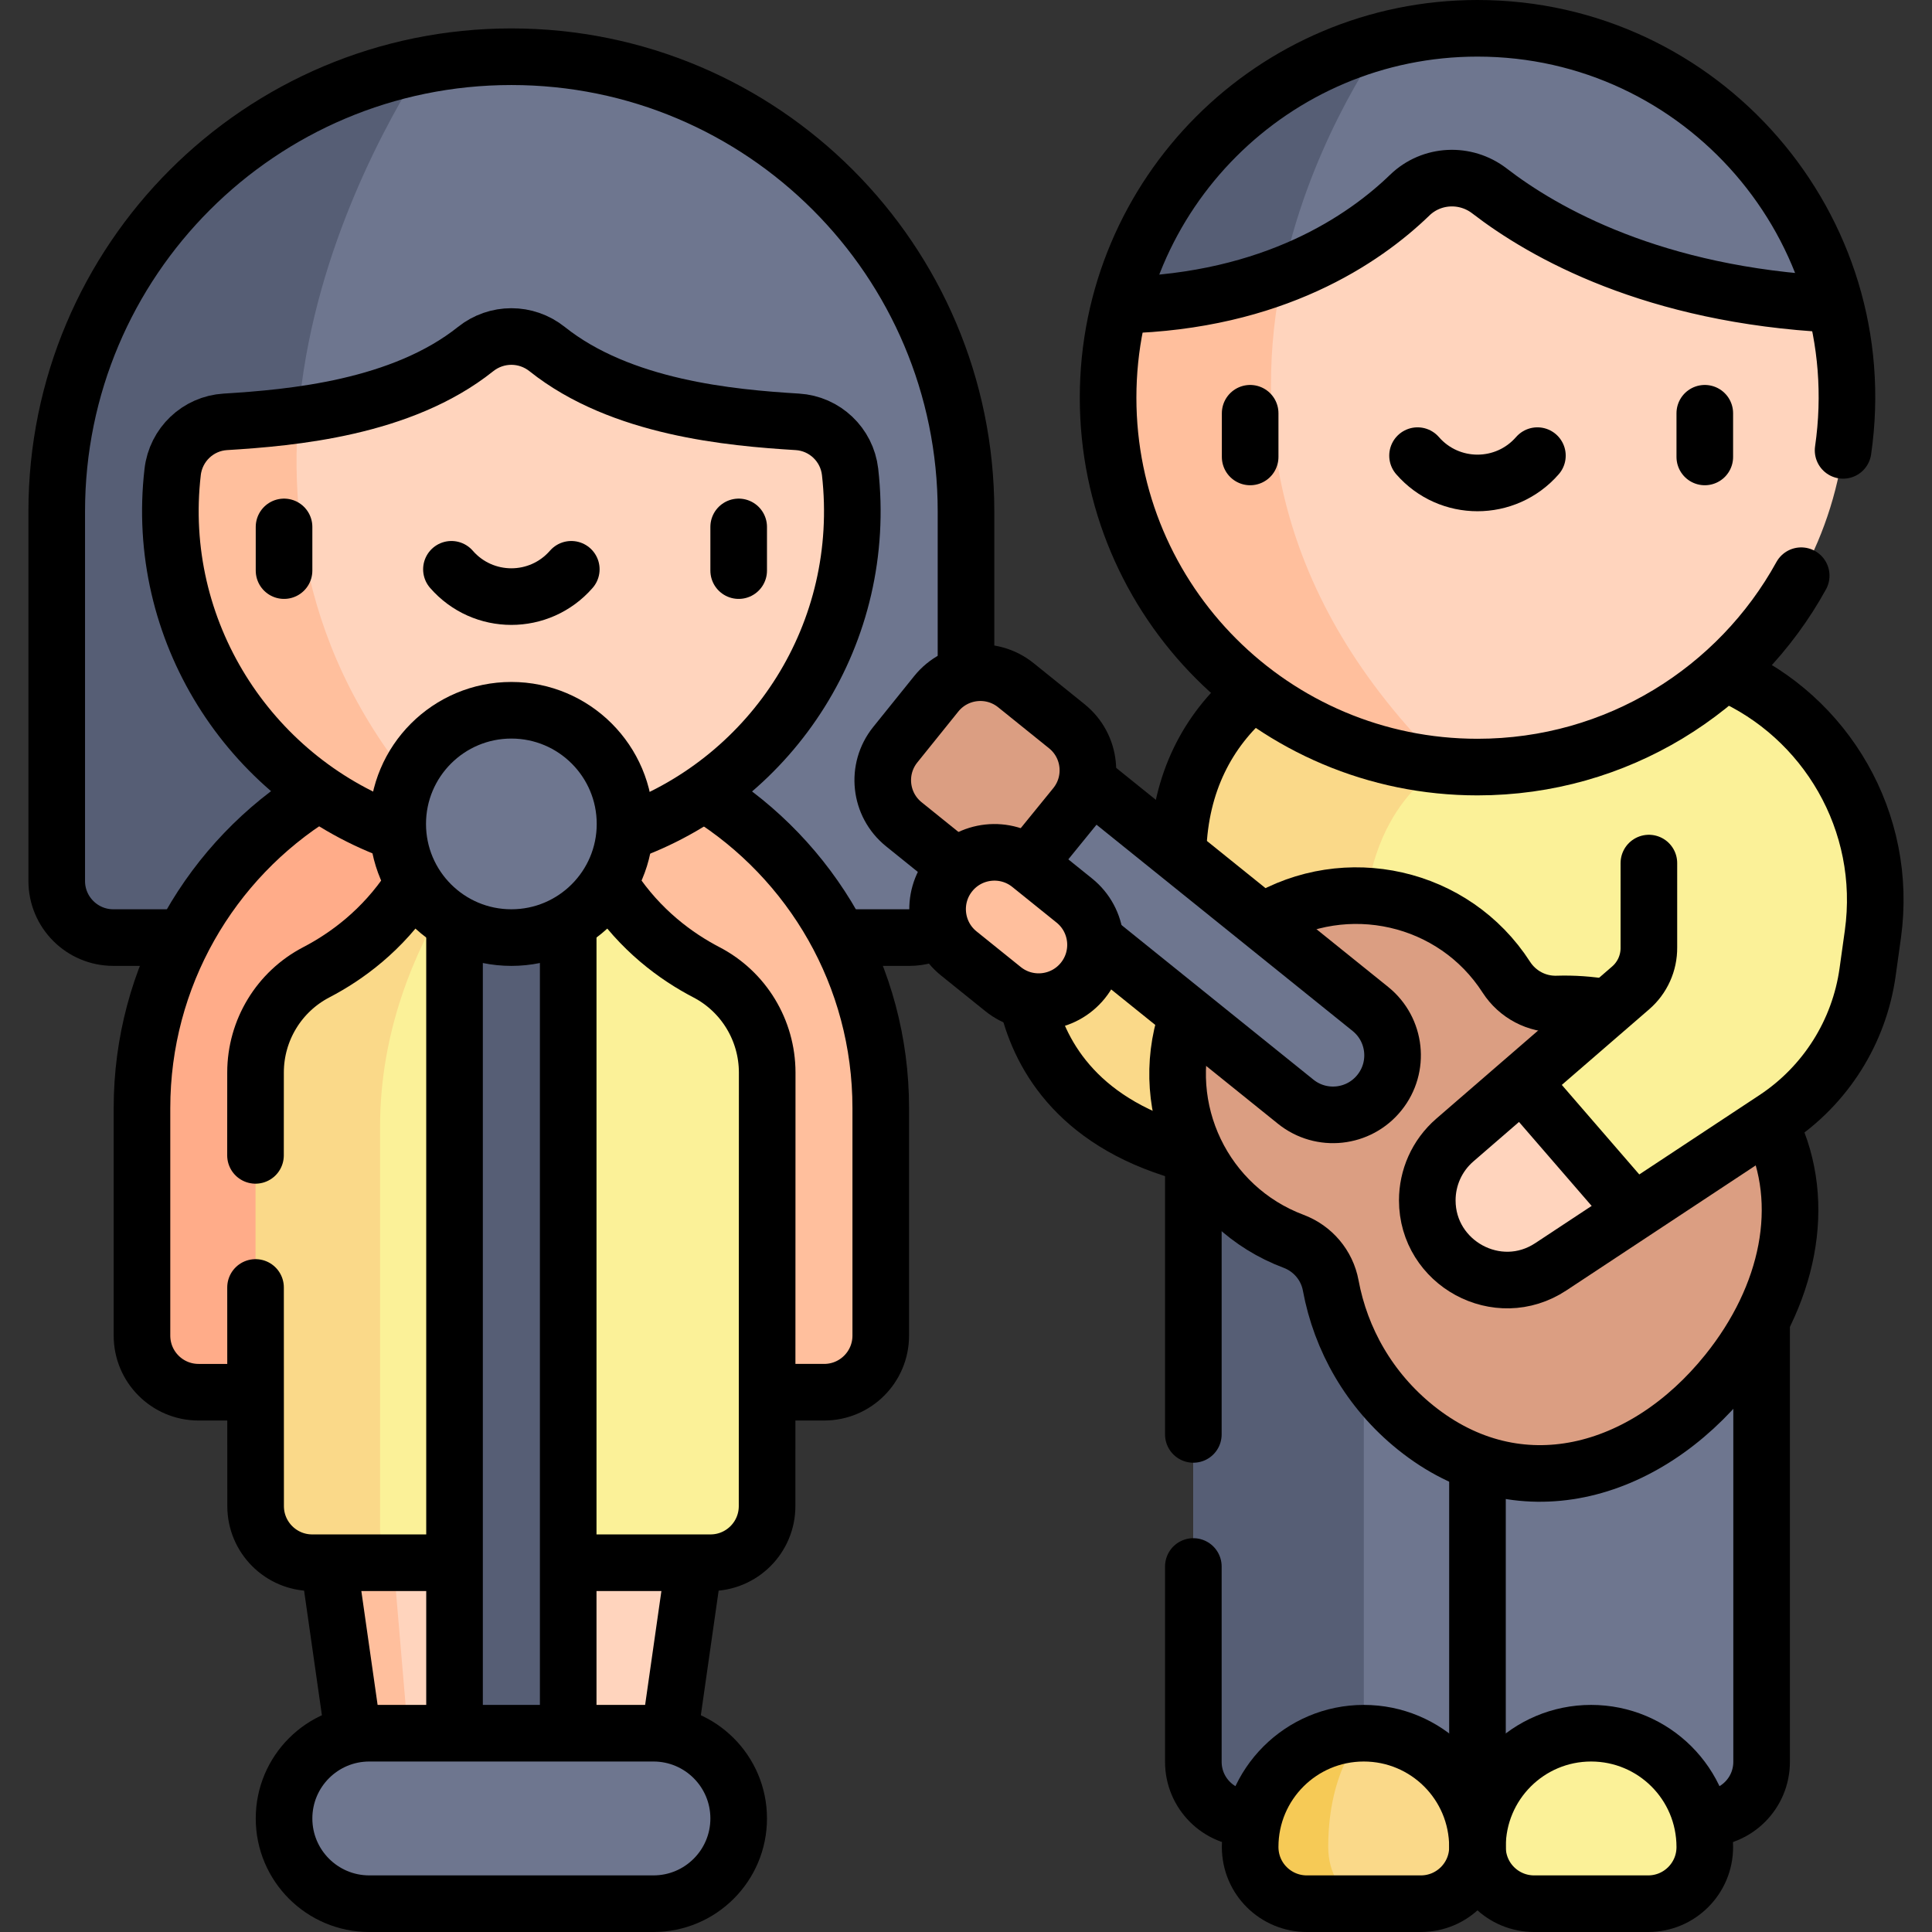 <?xml version="1.0" encoding="UTF-8"?> <svg xmlns="http://www.w3.org/2000/svg" xmlns:xlink="http://www.w3.org/1999/xlink" version="1.1" id="Capa_1" x="0px" y="0px" viewBox="0 0 511.941 511.941" style="enable-background:new 0 0 511.941 511.941;" xml:space="preserve"><rect x="0" y="0" width="511.941" height="511.941" fill="#333333" stroke="none"/> <g> <g> <path style="fill:#FAD989;" d="M271.03,248.441c0,0-7.529,52.706,60.235,60.235v-67.765L271.03,248.441z"></path> <polygon style="fill:#FFD4BD;" points="188.212,383.97 173.152,489.38 97.851,489.38 86.092,407.05 82.791,383.97 &#9;&#9;"></polygon> <polygon style="fill:#FFBF9D;" points="110.672,489.38 97.851,489.38 86.092,407.05 104.271,414.09 &#9;&#9;"></polygon> <path style="fill:#6E768F;" d="M255.972,135.5v97.94c0,8.28-6.72,15-15,15H30.032c-8.29,0-15-6.72-15-15V135.5&#10;&#9;&#9;&#9;c0-58.44,41.62-107.16,96.83-118.14c7.64-1.53,15.55-2.33,23.64-2.33c33.27,0,63.38,13.48,85.18,35.29&#10;&#9;&#9;&#9;C242.492,72.12,255.972,102.23,255.972,135.5z"></path> <path style="fill:#565E75;" d="M151.632,248.44h-121.6c-8.29,0-15-6.72-15-15V135.5c0-58.44,41.62-107.16,96.83-118.14&#10;&#9;&#9;&#9;c-17.69,27.95-76.53,135.4,23.64,216.02C142.052,238.65,147.382,243.66,151.632,248.44z"></path> <path style="fill:#FFBF9D;" d="M233.382,293.62v60.29c0,8.29-6.71,15-15,15H52.621c-8.29,0-15-6.71-15-15v-60.29&#10;&#9;&#9;&#9;c0-16.3,3.98-31.67,11.03-45.18l0.01-0.01l35.9-38.41l0.01-0.01c12.78-7.8,27.49-12.76,43.25-13.98c2.53-0.2,5.09-0.3,7.68-0.3&#10;&#9;&#9;&#9;C189.561,195.73,233.382,239.56,233.382,293.62z"></path> <path style="fill:#FFAC89;" d="M137.141,214.08c0,0-36.43,34.04-36.43,84.42v70.41h-48.09c-8.29,0-15-6.71-15-15v-60.29&#10;&#9;&#9;&#9;c0-27.03,10.95-51.5,28.67-69.22c16.02-16.02,37.56-26.51,61.53-28.37L137.141,214.08z"></path> <path style="fill:#FBF198;" d="M203.262,399.09c0,8.28-6.71,15-15,15h-83.99l-10.24-2.8l-6.93,2.8h-4.37c-8.28,0-15-6.72-15-15&#10;&#9;&#9;&#9;c0-10.95,0-20.99-0.01-30.18h0.01l41.96-135.05c4.75-7.58,8.57-17.05,10.48-28.85c3.7-0.87,7.53-1.42,11.44-1.64&#10;&#9;&#9;&#9;c1.29-0.07,2.59-0.11,3.89-0.11c5.27,0,10.41,0.6,15.33,1.75c4.96,30.67,22.84,45.59,36.35,52.62&#10;&#9;&#9;&#9;c9.9,5.15,16.09,15.39,16.11,26.54C203.311,300.98,203.262,333.56,203.262,399.09z"></path> <path style="fill:#FAD989;" d="M100.712,298.5v107.24c0,0,0.24,5.59,3.56,8.35h-21.54c-8.28,0-15-6.72-15-15&#10;&#9;&#9;&#9;c0-65.47-0.05-98.08-0.02-114.92c0.01-11.16,6.21-21.39,16.11-26.54c13.51-7.03,31.39-21.95,36.35-52.62&#10;&#9;&#9;&#9;c3.7-0.87,7.53-1.42,11.44-1.64l5.53,10.71C137.141,214.08,100.712,248.12,100.712,298.5z"></path> <path style="fill:#FFD4BD;" d="M225.851,135.5c0,50.31-41.12,91.02-91.59,90.34c-2.74-0.04-5.44-0.2-8.11-0.48&#10;&#9;&#9;&#9;c-7.17-0.74-14.09-2.33-20.67-4.67l-53.45-77.34l27.05-33.38c15.61-2.18,33.51-6.75,46.94-17.47c5.57-4.44,13.39-4.44,18.96,0&#10;&#9;&#9;&#9;c19.57,15.62,48.65,18.2,66.3,19.28c7.24,0.44,13.13,6.02,13.97,13.24C225.641,128.46,225.851,131.95,225.851,135.5z"></path> <path style="fill:#FFBF9D;" d="M126.152,225.36c-46.05-4.77-81.91-44.53-80.98-91.66c0.05-2.92,0.25-5.8,0.58-8.64&#10;&#9;&#9;&#9;c0.83-7.23,6.71-12.84,13.97-13.28c5.54-0.34,12.21-0.82,19.36-1.81C76.092,146.72,85.731,188.4,126.152,225.36z"></path> <rect x="120.442" y="233.382" style="fill:#565E75;" width="30.118" height="240.941"></rect> <path style="fill:#6E768F;" d="M173.148,504.441H97.854c-12.475,0-22.588-10.113-22.588-22.588v0&#10;&#9;&#9;&#9;c0-12.475,10.113-22.588,22.588-22.588h75.294c12.475,0,22.588,10.113,22.588,22.588v0&#10;&#9;&#9;&#9;C195.736,494.328,185.623,504.441,173.148,504.441z"></path> <circle style="fill:#6E768F;" cx="135.501" cy="218.323" r="30.118"></circle> <path style="fill:#FBF198;" d="M466.791,242.95v58.2h-150.58l-3.88-67.77c-0.14-1.94-0.21-3.85-0.21-5.71&#10;&#9;&#9;&#9;c0-31.19,19.81-50.8,48.18-58.42c8.98-2.42,18.82-3.63,29.16-3.63C432.172,165.62,466.791,200.24,466.791,242.95z"></path> <path style="fill:#FAD989;" d="M382.771,202.86c0,0-21.39,9.82-21.39,45.58v52.71h-45.17l-3.88-67.77&#10;&#9;&#9;&#9;c-0.14-1.94-0.21-3.85-0.21-5.71c0-31.19,19.81-50.8,48.18-58.42C372.242,187.04,382.771,202.86,382.771,202.86z"></path> <path style="fill:#6E768F;" d="M466.791,301.15v165.7c0,8.29-6.71,15-15,15h-120.58c-8.29,0-15-6.71-15-15v-165.7H466.791z"></path> <path style="fill:#565E75;" d="M361.382,301.15v180.7h-30.17c-8.29,0-15-6.71-15-15v-165.7H361.382z"></path> <path style="fill:#FAD989;" d="M391.502,489.38v0.06c0,8.28-6.72,15-15,15h-30.24c-8.28,0-15-6.72-15-15v-0.06&#10;&#9;&#9;&#9;c0-8.31,3.37-15.85,8.82-21.3c5.45-5.45,12.99-8.82,21.3-8.82C378.021,459.26,391.502,472.75,391.502,489.38z"></path> <path style="fill:#F6CA56;" d="M360.182,504.44h-13.92c-8.28,0-15-6.72-15-15v-0.06c0-8.31,3.37-15.85,8.82-21.3&#10;&#9;&#9;&#9;c5.45-5.45,12.99-8.82,21.3-8.82c0,0-9.43,9.2-9.43,30.09C351.952,496.61,355.521,501.35,360.182,504.44z"></path> <path style="fill:#FBF198;" d="M406.501,504.441h30.235c8.284,0,15-6.716,15-15v-0.059c0-16.634-13.484-30.118-30.118-30.118h0&#10;&#9;&#9;&#9;c-16.633,0-30.118,13.484-30.118,30.118v0.059C391.501,497.725,398.217,504.441,406.501,504.441z"></path> <path style="fill:#DB9E82;" d="M375.077,378.256c27.142,21.861,60.72,12.629,82.58-14.513&#10;&#9;&#9;&#9;c21.854-27.134,23.719-61.908-3.423-83.768c-12.23-9.85-27.019-14.396-41.571-13.931c-5.43,0.173-10.567-2.537-13.51-7.104&#10;&#9;&#9;&#9;c-3.033-4.706-6.97-8.96-11.782-12.501c-19.666-14.467-47.579-11.395-63.627,7.003c-17.763,20.365-14.899,51.215,5.948,68.006&#10;&#9;&#9;&#9;c4.047,3.259,8.464,5.742,13.076,7.469c5.098,1.909,8.858,6.344,9.847,11.698C355.26,354.93,362.847,368.406,375.077,378.256z"></path> <path style="fill:#6E768F;" d="M365.516,289.535L365.516,289.535c5.465-6.785,4.394-16.715-2.391-22.18l-85.997-69.263&#10;&#9;&#9;&#9;l-19.789,24.571l85.997,69.263C350.121,297.39,360.051,296.32,365.516,289.535z"></path> <path style="fill:#DB9E82;" d="M274.085,227.018l10.866-13.492c5.196-6.452,4.179-15.895-2.273-21.091l-13.492-10.866&#10;&#9;&#9;&#9;c-6.452-5.196-15.895-4.179-21.091,2.273l-10.866,13.492c-5.196,6.452-4.179,15.895,2.273,21.091l13.492,10.866&#10;&#9;&#9;&#9;C259.446,234.488,268.889,233.47,274.085,227.018z"></path> <path style="fill:#FFD4BD;" d="M433.012,321.09l-22.06,14.57c-9.656,6.383-22.504,3.687-28.81-5.34&#10;&#9;&#9;&#9;c-6.275-8.7-4.984-20.995,3.36-28.23l17.77-15.37l21.53,9.484L433.012,321.09z"></path> <path style="fill:#FBF198;" d="M496.271,247.6l-1.39,9.96c-2.21,15.88-11.15,30.04-24.53,38.88l-37.34,24.65l-14.76-17.05&#10;&#9;&#9;&#9;l-14.98-17.32l28.82-24.95c3.11-2.69,4.87-6.6,4.83-10.71V228.7l-0.86-55.55C473.891,175.88,501.512,210.04,496.271,247.6z"></path> <path style="fill:#6E768F;" d="M486.222,80.64l-98.87,12.93l-49.72-6.96l-40.92-5.73c8.82-34.21,35.67-61.18,69.82-70.17&#10;&#9;&#9;&#9;c7.97-2.09,16.34-3.21,24.97-3.21C437.012,7.5,475.271,38.56,486.222,80.64z"></path> <path style="fill:#565E75;" d="M366.532,10.71c-8.52,12.58-24.97,40.79-28.9,75.9l-40.92-5.73&#10;&#9;&#9;&#9;C305.532,46.67,332.382,19.7,366.532,10.71z"></path> <path style="fill:#FFD4BD;" d="M489.382,105.38c0,54.06-43.82,97.88-97.88,97.88c-2.94,0-5.86-0.13-8.73-0.4l-50.58-19.62&#10;&#9;&#9;&#9;l-0.01-0.01c-23.43-17.87-38.56-46.09-38.56-77.85c0-8.46,1.07-16.67,3.09-24.5l20.52,7.41l22.62-15.43&#10;&#9;&#9;&#9;c15.75-6.04,26.73-14.4,33.71-21.16c5.77-5.58,14.78-6,21.13-1.1c14.55,11.22,43.76,27.74,91.53,30.04h0.01&#10;&#9;&#9;&#9;C488.282,88.54,489.382,96.83,489.382,105.38z"></path> <path style="fill:#FFBF9D;" d="M382.771,202.86c-49.97-4.4-89.15-46.36-89.15-97.48c0-8.46,1.07-16.67,3.09-24.5&#10;&#9;&#9;&#9;c17.2-0.35,31.479-3.55,43.14-8.02C332.061,110.11,336.652,157.59,382.771,202.86z"></path> <path style="fill:#FFBF9D;" d="M254.056,252.64l11.728,9.446c6.477,5.217,15.957,4.195,21.174-2.282v0&#10;&#9;&#9;&#9;c5.217-6.477,4.195-15.957-2.282-21.174l-11.728-9.446c-6.477-5.217-15.957-4.195-21.174,2.282l0,0&#10;&#9;&#9;&#9;C246.557,237.943,247.579,247.423,254.056,252.64z"></path> </g> <g> <path style="fill:none;stroke:#000000;stroke-width:15;stroke-linecap:round;stroke-linejoin:round;stroke-miterlimit:10;" d="&#10;&#9;&#9;&#9;M272.372,266.14c3.42,13.93,13.77,32.22,43.78,39.84"></path> <line style="fill:none;stroke:#000000;stroke-width:15;stroke-linecap:round;stroke-linejoin:round;stroke-miterlimit:10;" x1="93.472" y1="458.69" x2="87.242" y2="415.09"></line> <line style="fill:none;stroke:#000000;stroke-width:15;stroke-linecap:round;stroke-linejoin:round;stroke-miterlimit:10;" x1="183.762" y1="415.09" x2="177.532" y2="458.69"></line> <path style="fill:none;stroke:#000000;stroke-width:15;stroke-linecap:round;stroke-linejoin:round;stroke-miterlimit:10;" d="&#10;&#9;&#9;&#9;M48.142,248.44h-18.11c-8.29,0-15-6.72-15-15V135.5c0-66.53,53.94-120.47,120.47-120.47c66.528,0,120.47,53.942,120.47,120.47&#10;&#9;&#9;&#9;v42.02"></path> <path style="fill:none;stroke:#000000;stroke-width:15;stroke-linecap:round;stroke-linejoin:round;stroke-miterlimit:10;" d="&#10;&#9;&#9;&#9;M222.862,248.44h18.11c2.88,0,5.57-0.81,7.85-2.22"></path> <path style="fill:none;stroke:#000000;stroke-width:15;stroke-linecap:round;stroke-linejoin:round;stroke-miterlimit:10;" d="&#10;&#9;&#9;&#9;M65.722,368.91h-13.1c-8.29,0-15-6.71-15-15v-60.29c0-34.817,18.251-65.765,46.2-83.14"></path> <path style="fill:none;stroke:#000000;stroke-width:15;stroke-linecap:round;stroke-linejoin:round;stroke-miterlimit:10;" d="&#10;&#9;&#9;&#9;M187.292,210.54c27.68,17.3,46.09,48.04,46.09,83.08v60.29c0,8.29-6.71,15-15,15h-13.12"></path> <path style="fill:none;stroke:#000000;stroke-width:15;stroke-linecap:round;stroke-linejoin:round;stroke-miterlimit:10;" d="&#10;&#9;&#9;&#9;M67.712,341.15l0.02,57.94c0,8.28,6.72,15,15,15h35.71"></path> <path style="fill:none;stroke:#000000;stroke-width:15;stroke-linecap:round;stroke-linejoin:round;stroke-miterlimit:10;" d="&#10;&#9;&#9;&#9;M67.702,306.15l0.01-21.98c0.01-11.16,6.21-21.39,16.11-26.54c7.99-4.16,17.5-11.07,24.97-22.36"></path> <path style="fill:none;stroke:#000000;stroke-width:15;stroke-linecap:round;stroke-linejoin:round;stroke-miterlimit:10;" d="&#10;&#9;&#9;&#9;M162.212,235.27c7.47,11.29,16.98,18.2,24.97,22.36c9.9,5.15,16.09,15.39,16.11,26.54l-0.03,114.92c0,8.28-6.71,15-15,15h-35.7"></path> <path style="fill:none;stroke:#000000;stroke-width:15;stroke-linecap:round;stroke-linejoin:round;stroke-miterlimit:10;" d="&#10;&#9;&#9;&#9;M167.082,220.18c37.81-14.109,63.017-52.408,58.17-95.16c-0.84-7.22-6.73-12.8-13.97-13.24c-17.65-1.08-46.73-3.66-66.3-19.28&#10;&#9;&#9;&#9;c-5.57-4.44-13.39-4.44-18.96,0c-19.57,15.62-48.65,18.2-66.3,19.28c-7.26,0.44-13.14,6.05-13.97,13.28&#10;&#9;&#9;&#9;c-4.867,41.89,20.07,80.719,58.17,95.06"></path> <line style="fill:none;stroke:#000000;stroke-width:15;stroke-linecap:round;stroke-linejoin:round;stroke-miterlimit:10;" x1="120.442" y1="458.26" x2="120.442" y2="246.15"></line> <line style="fill:none;stroke:#000000;stroke-width:15;stroke-linecap:round;stroke-linejoin:round;stroke-miterlimit:10;" x1="150.562" y1="458.26" x2="150.562" y2="246.15"></line> <path style="fill:none;stroke:#000000;stroke-width:15;stroke-linecap:round;stroke-linejoin:round;stroke-miterlimit:10;" d="&#10;&#9;&#9;&#9;M173.148,504.441H97.854c-12.475,0-22.588-10.113-22.588-22.588c0-12.475,10.113-22.588,22.588-22.588h75.294&#10;&#9;&#9;&#9;c12.475,0,22.588,10.113,22.588,22.588C195.736,494.327,185.623,504.441,173.148,504.441z"></path> <circle style="fill:none;stroke:#000000;stroke-width:15;stroke-linecap:round;stroke-linejoin:round;stroke-miterlimit:10;" cx="135.501" cy="218.323" r="30.118"></circle> <path style="fill:none;stroke:#000000;stroke-width:15;stroke-linecap:round;stroke-linejoin:round;stroke-miterlimit:10;" d="&#10;&#9;&#9;&#9;M312.162,225.31c0.58-17.82,7.78-31.7,19.38-41.57"></path> <path style="fill:none;stroke:#000000;stroke-width:15;stroke-linecap:round;stroke-linejoin:round;stroke-miterlimit:10;" d="&#10;&#9;&#9;&#9;M316.212,415.09v51.76c0,8.29,6.71,15,15,15h0.77"></path> <line style="fill:none;stroke:#000000;stroke-width:15;stroke-linecap:round;stroke-linejoin:round;stroke-miterlimit:10;" x1="316.212" y1="380.09" x2="316.212" y2="305.01"></line> <path style="fill:none;stroke:#000000;stroke-width:15;stroke-linecap:round;stroke-linejoin:round;stroke-miterlimit:10;" d="&#10;&#9;&#9;&#9;M466.792,350.8v116.05c0,8.29-6.71,15-15,15h-0.78"></path> <path style="fill:none;stroke:#000000;stroke-width:15;stroke-linecap:round;stroke-linejoin:round;stroke-miterlimit:10;" d="&#10;&#9;&#9;&#9;M346.266,504.441h30.235c8.284,0,15-6.716,15-15c0-16.828-13.595-30.176-30.118-30.176c-16.633,0-30.118,13.484-30.118,30.118&#10;&#9;&#9;&#9;C331.266,497.909,338.142,504.441,346.266,504.441z"></path> <path style="fill:none;stroke:#000000;stroke-width:15;stroke-linecap:round;stroke-linejoin:round;stroke-miterlimit:10;" d="&#10;&#9;&#9;&#9;M406.501,504.441h30.235c8.284,0,15-6.716,15-15c0-16.828-13.595-30.176-30.118-30.176c-16.633,0-30.118,13.484-30.118,30.118&#10;&#9;&#9;&#9;C391.501,497.909,398.377,504.441,406.501,504.441z"></path> <line style="fill:none;stroke:#000000;stroke-width:15;stroke-linecap:round;stroke-linejoin:round;stroke-miterlimit:10;" x1="391.502" y1="481.853" x2="391.502" y2="388.766"></line> <path style="fill:none;stroke:#000000;stroke-width:15;stroke-linecap:round;stroke-linejoin:round;stroke-miterlimit:10;" d="&#10;&#9;&#9;&#9;M469.444,298.779c9.699,20.216,4.524,44.72-11.782,64.961c-21.86,27.15-55.44,36.38-82.58,14.52&#10;&#9;&#9;&#9;c-12.23-9.85-19.82-23.33-22.47-37.65c-0.99-5.35-4.75-9.78-9.84-11.69c-23.771-8.921-36.295-35.025-28.35-59.14"></path> <path style="fill:none;stroke:#000000;stroke-width:15;stroke-linecap:round;stroke-linejoin:round;stroke-miterlimit:10;" d="&#10;&#9;&#9;&#9;M334.852,244.13c21.764-13.105,50.39-6.813,64.3,14.81c2.95,4.57,8.08,7.28,13.51,7.1c4.221-0.133,8.469,0.157,12.659,0.879"></path> <path style="fill:none;stroke:#000000;stroke-width:15;stroke-linecap:round;stroke-linejoin:round;stroke-miterlimit:10;" d="&#10;&#9;&#9;&#9;M289.042,207.69l74.08,59.66c6.79,5.47,7.86,15.4,2.39,22.18c-5.46,6.79-15.39,7.86-22.18,2.4l-51.77-41.7"></path> <path style="fill:none;stroke:#000000;stroke-width:15;stroke-linecap:round;stroke-linejoin:round;stroke-miterlimit:10;" d="&#10;&#9;&#9;&#9;M272.952,228.28l12-14.75c5.2-6.46,4.18-15.9-2.27-21.09l-13.49-10.87c-6.46-5.2-15.9-4.18-21.1,2.27l-10.86,13.49&#10;&#9;&#9;&#9;c-5.2,6.46-4.18,15.9,2.27,21.09l13.06,10.53"></path> <path style="fill:none;stroke:#000000;stroke-width:15;stroke-linecap:round;stroke-linejoin:round;stroke-miterlimit:10;" d="&#10;&#9;&#9;&#9;M457.682,178.48c26.08,11.43,42.76,39.2,38.59,69.12l-1.39,9.96c-2.21,15.88-11.15,30.04-24.53,38.88l-59.4,39.22&#10;&#9;&#9;&#9;c-14.1,9.321-32.75-0.959-32.75-17.59c0-5.92,2.48-11.8,7.3-15.98l46.59-40.32c3.11-2.69,4.87-6.6,4.83-10.71V228.7"></path> <line style="fill:none;stroke:#000000;stroke-width:15;stroke-linecap:round;stroke-linejoin:round;stroke-miterlimit:10;" x1="404.536" y1="288.181" x2="431.751" y2="319.633"></line> <path style="fill:none;stroke:#000000;stroke-width:15;stroke-linecap:round;stroke-linejoin:round;stroke-miterlimit:10;" d="&#10;&#9;&#9;&#9;M488.382,119.34C496.917,60.371,451.085,7.5,391.502,7.5c-54.06,0-97.88,43.82-97.88,97.88s43.82,97.88,97.88,97.88&#10;&#9;&#9;&#9;c36.96,0,69.13-20.48,85.78-50.71"></path> <path style="fill:none;stroke:#000000;stroke-width:15;stroke-linecap:round;stroke-linejoin:round;stroke-miterlimit:10;" d="&#10;&#9;&#9;&#9;M297.412,80.86c40.03-0.98,64.07-17.47,76.15-29.16c5.77-5.58,14.78-6,21.13-1.1c14.48,11.16,43.47,27.58,90.83,30"></path> <path style="fill:none;stroke:#000000;stroke-width:15;stroke-linecap:round;stroke-linejoin:round;stroke-miterlimit:10;" d="&#10;&#9;&#9;&#9;M254.056,252.64l11.728,9.446c6.477,5.217,15.957,4.195,21.174-2.282s4.195-15.957-2.282-21.174l-11.728-9.446&#10;&#9;&#9;&#9;c-6.477-5.217-15.957-4.195-21.174,2.282S247.579,247.423,254.056,252.64z"></path> <g> <line style="fill:none;stroke:#000000;stroke-width:15;stroke-linecap:round;stroke-linejoin:round;stroke-miterlimit:10;" x1="451.736" y1="109.505" x2="451.736" y2="121.08"></line> <line style="fill:none;stroke:#000000;stroke-width:15;stroke-linecap:round;stroke-linejoin:round;stroke-miterlimit:10;" x1="331.266" y1="109.505" x2="331.266" y2="121.08"></line> <path style="fill:none;stroke:#000000;stroke-width:15;stroke-linecap:round;stroke-linejoin:round;stroke-miterlimit:10;" d="&#10;&#9;&#9;&#9;&#9;M407.382,120.735c-8.407,9.646-23.355,9.646-31.761,0"></path> </g> <g> <line style="fill:none;stroke:#000000;stroke-width:15;stroke-linecap:round;stroke-linejoin:round;stroke-miterlimit:10;" x1="75.266" y1="139.623" x2="75.266" y2="151.197"></line> <line style="fill:none;stroke:#000000;stroke-width:15;stroke-linecap:round;stroke-linejoin:round;stroke-miterlimit:10;" x1="195.736" y1="139.623" x2="195.736" y2="151.197"></line> <path style="fill:none;stroke:#000000;stroke-width:15;stroke-linecap:round;stroke-linejoin:round;stroke-miterlimit:10;" d="&#10;&#9;&#9;&#9;&#9;M119.62,150.853c8.407,9.646,23.355,9.646,31.761,0"></path> </g> </g> </g> <g> </g> <g> </g> <g> </g> <g> </g> <g> </g> <g> </g> <g> </g> <g> </g> <g> </g> <g> </g> <g> </g> <g> </g> <g> </g> <g> </g> <g> </g> </svg> 